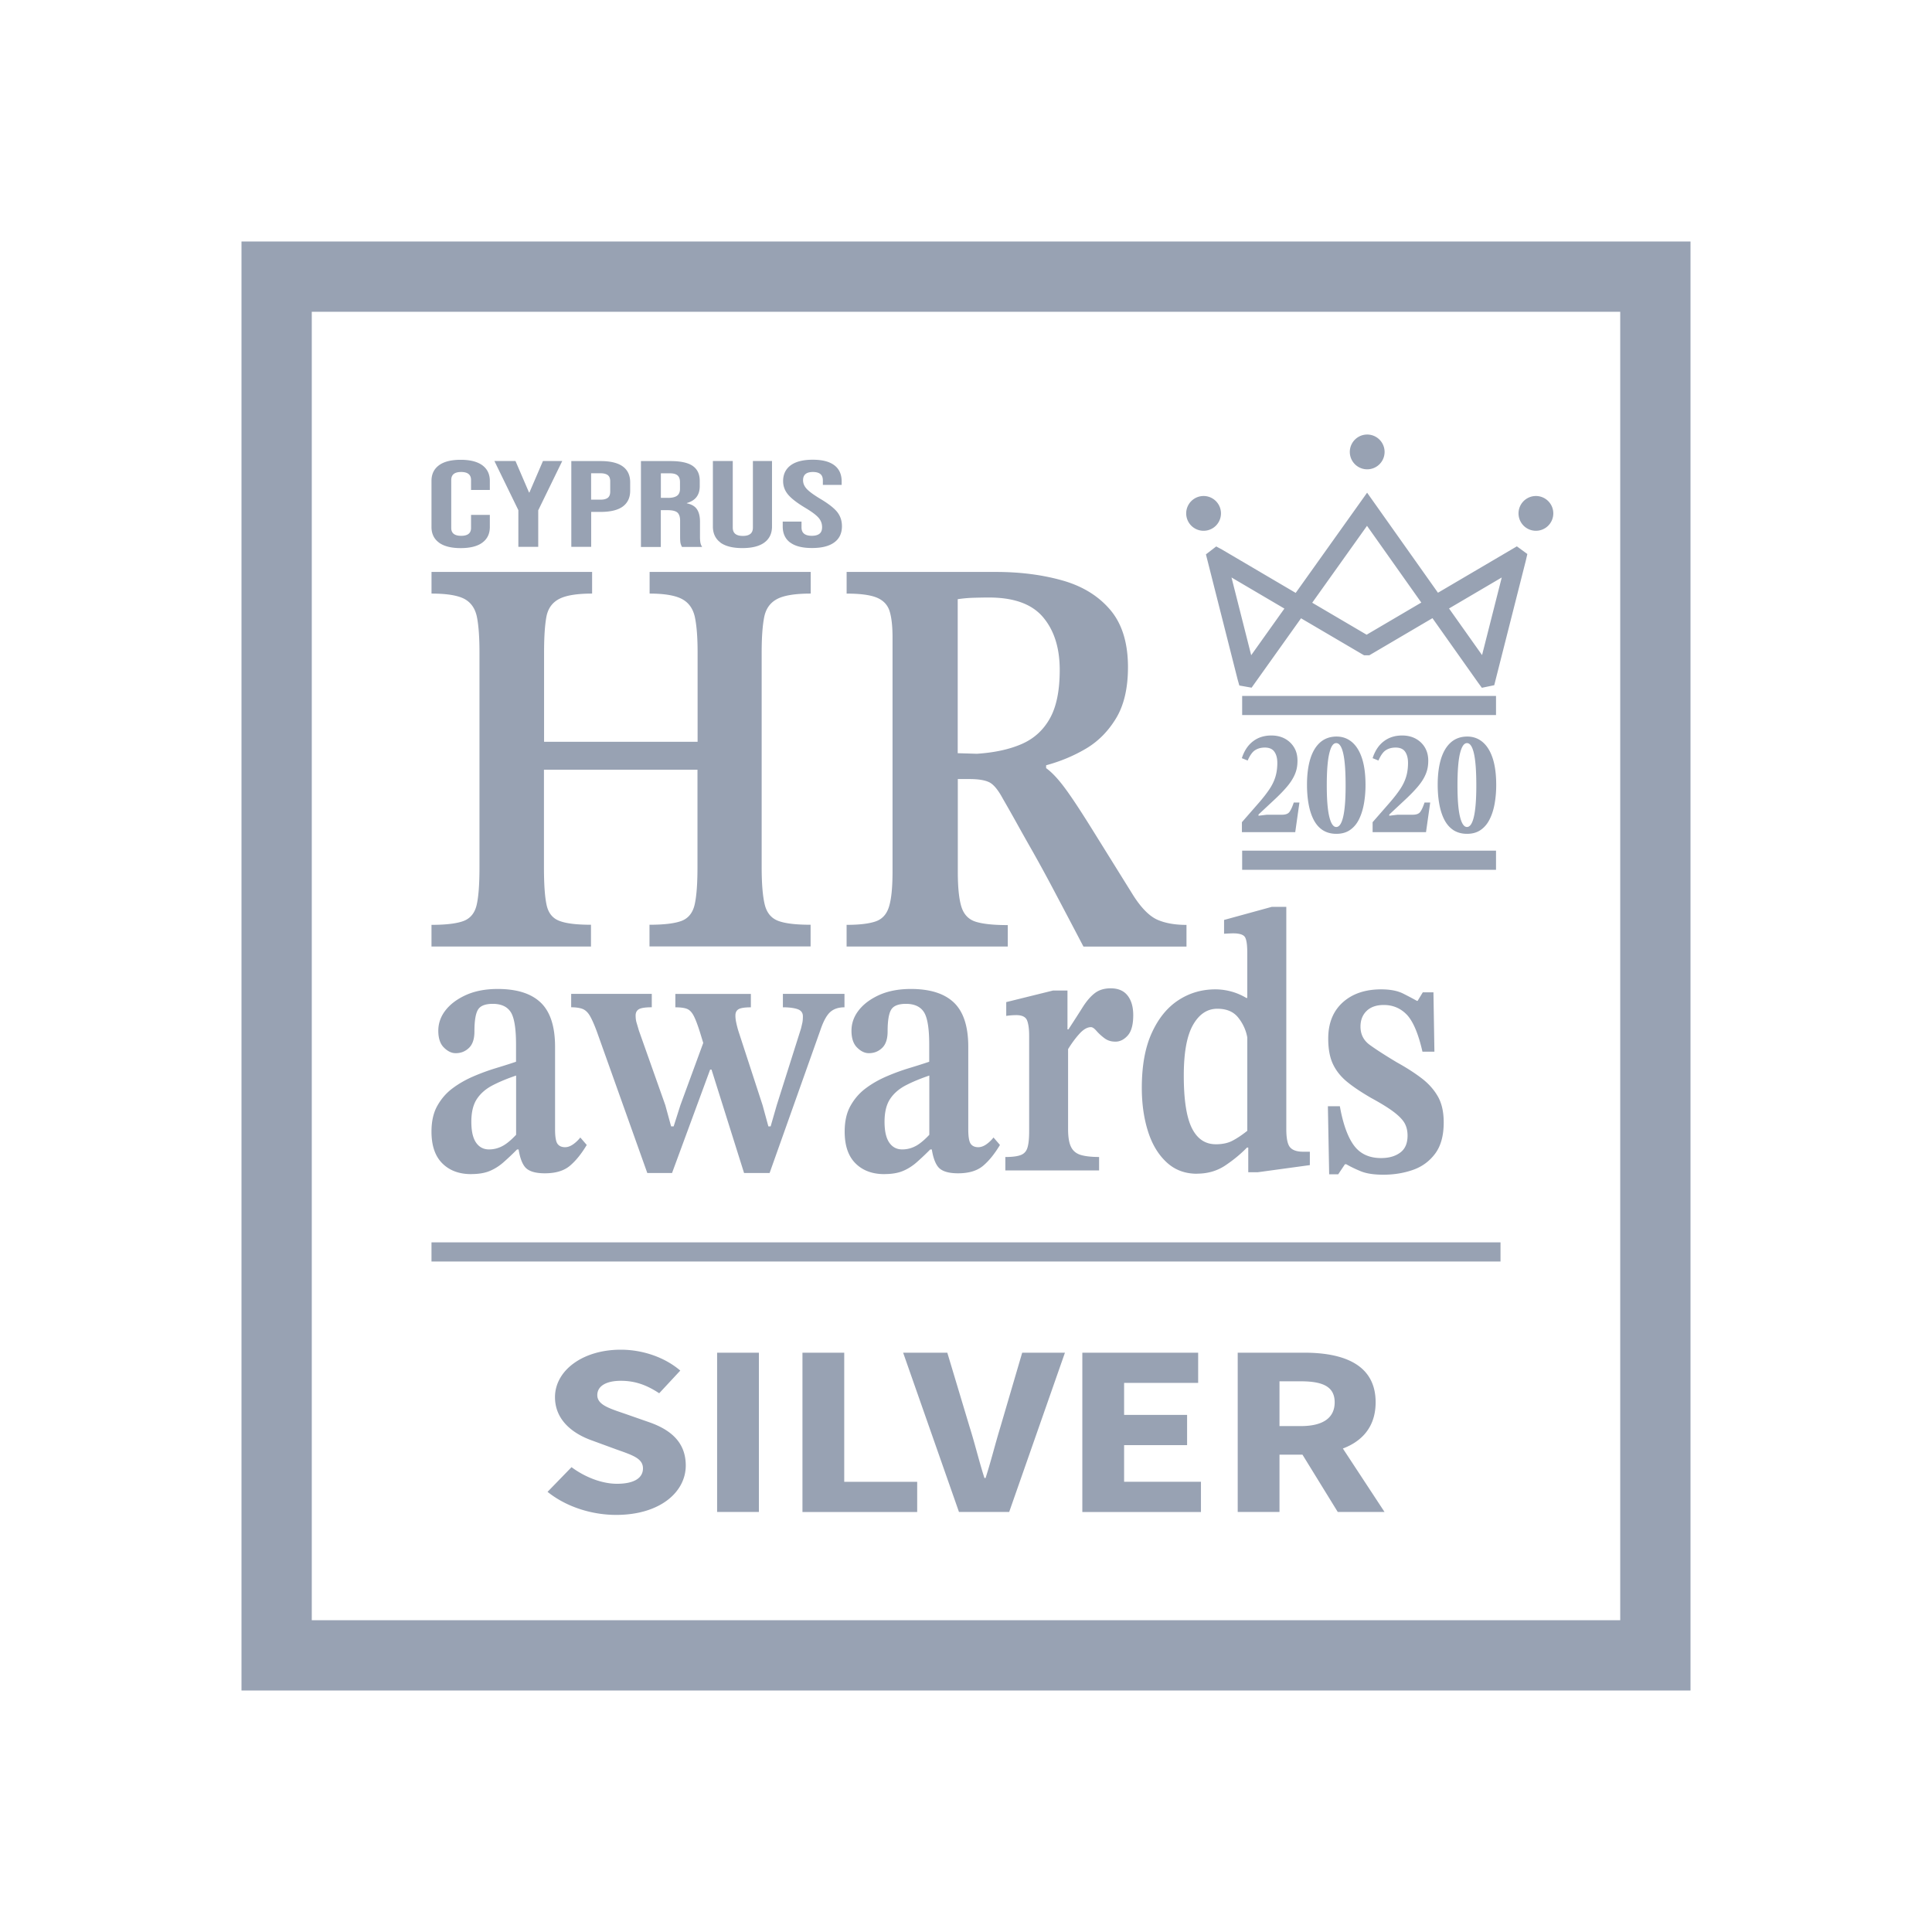 <svg width="80" height="80" viewBox="0 0 80 80" fill="none" xmlns="http://www.w3.org/2000/svg"><path d="m22.671 61.776.995-1.024c.545.407 1.251.688 1.881.688.722 0 1.077-.246 1.077-.637 0-.415-.434-.548-1.103-.786l-.995-.365c-.793-.278-1.545-.839-1.545-1.799 0-1.093 1.132-1.965 2.725-1.965.881 0 1.802.299 2.463.865l-.873.939c-.505-.333-.984-.516-1.587-.516-.603 0-.976.214-.976.593 0 .405.5.55 1.169.78l.976.341c.934.325 1.518.862 1.518 1.794 0 1.095-1.061 2.045-2.883 2.045-.997 0-2.055-.325-2.836-.952h-.005ZM29.694 56.012h1.73v6.595h-1.73v-6.595ZM33.228 56.012h1.73v5.346h3.021v1.251h-4.751v-6.597ZM37.395 56.012h1.831l.923 3.074c.228.722.381 1.386.614 2.114h.048c.233-.727.394-1.394.614-2.114l.902-3.074h1.77l-2.309 6.595h-2.079l-2.312-6.595ZM44.817 56.012h4.796v1.251h-3.066v1.325h2.608v1.251h-2.608v1.518h3.182v1.251h-4.912v-6.597ZM51.251 56.012h2.756c1.624 0 2.955.487 2.955 2.053 0 1.566-1.331 2.169-2.955 2.169h-1.026v2.373h-1.73v-6.595Zm2.616 3.039c.91 0 1.399-.336 1.399-.984 0-.648-.489-.87-1.399-.87h-.886v1.854h.886Zm-.175.791 1.196-.955 2.442 3.719H55.393l-1.704-2.767.003.003ZM19.51 48.618c-.497 0-.897-.148-1.196-.447-.299-.299-.447-.735-.447-1.315 0-.423.079-.778.241-1.066.161-.288.37-.532.635-.728.262-.196.553-.36.868-.495a8.883 8.883 0 0 1 .934-.341c.307-.093.582-.18.823-.262v-.712c0-.669-.074-1.119-.22-1.344-.145-.225-.394-.341-.741-.341-.312 0-.516.079-.614.241-.098.159-.148.46-.148.905 0 .309-.077.537-.228.68-.151.145-.333.217-.548.217-.169 0-.331-.077-.487-.233-.156-.153-.233-.386-.233-.696s.101-.593.301-.849c.201-.257.484-.468.855-.635.37-.164.804-.246 1.301-.246.802 0 1.397.19 1.791.571.392.381.587.989.587 1.823v3.415c0 .309.034.51.101.603.066.093.172.14.315.14.106 0 .217-.04.328-.116a1.393 1.393 0 0 0 .301-.286l.267.309c-.222.37-.455.659-.701.865-.246.206-.59.309-1.034.309-.418 0-.696-.093-.836-.278-.14-.185-.23-.484-.275-.897l-.079-.262v-2.611c-.365.124-.688.257-.968.402-.28.145-.5.333-.653.564-.156.233-.233.547-.233.95 0 .381.064.667.193.857s.309.286.54.286c.214 0 .415-.056.608-.169.191-.114.407-.309.648-.587l.093.757h-.188a11.338 11.338 0 0 1-.574.542c-.177.153-.368.272-.569.354-.201.082-.452.124-.754.124h-.005ZM27.832 48.571h-1.029l-2.084-5.843c-.106-.288-.204-.508-.288-.656-.085-.148-.188-.246-.307-.294-.119-.045-.278-.069-.473-.069v-.555h3.338v.555c-.259 0-.434.026-.529.077-.092.053-.14.14-.14.262 0 .114.013.214.04.302.026.087.058.193.093.317l1.095 3.092.241.881h.106l.28-.881 1.016-2.767.468 1.299h-.254l-1.577 4.28h.005Zm4.034 0h-1.056l-1.415-4.497-.201-.648-.214-.696c-.098-.309-.185-.537-.262-.68-.077-.143-.169-.238-.28-.278-.111-.042-.27-.061-.473-.061v-.555h3.127v.555c-.249 0-.418.026-.508.077-.09.053-.132.14-.132.262 0 .093.011.191.034.294a4.104 4.104 0 0 0 .087.341l1.003 3.076.241.881h.093l.254-.881 1.003-3.169c.018-.071.034-.145.053-.225.018-.077.026-.172.026-.286 0-.143-.074-.243-.22-.294-.148-.05-.349-.077-.608-.077v-.555h2.55v.555c-.249 0-.447.066-.595.201-.148.135-.283.386-.407.756l-2.098 5.904v-.003ZM36.619 48.618c-.497 0-.897-.148-1.196-.447-.299-.299-.447-.735-.447-1.315 0-.423.079-.778.241-1.066.161-.288.37-.532.635-.728.262-.196.553-.36.868-.495a8.883 8.883 0 0 1 .934-.341c.307-.093.582-.18.823-.262v-.712c0-.669-.074-1.119-.22-1.344-.145-.225-.394-.341-.741-.341-.312 0-.516.079-.614.241-.098.159-.148.46-.148.905 0 .309-.077.537-.228.68-.151.145-.333.217-.548.217-.169 0-.331-.077-.487-.233-.156-.153-.233-.386-.233-.696s.101-.593.302-.849c.201-.257.484-.468.854-.635.37-.164.804-.246 1.302-.246.801 0 1.397.19 1.791.571.392.381.587.989.587 1.823v3.415c0 .309.034.51.101.603.066.093.172.14.315.14.106 0 .217-.04.328-.116a1.393 1.393 0 0 0 .301-.286l.267.309c-.222.37-.455.659-.701.865-.246.206-.59.309-1.034.309-.418 0-.696-.093-.836-.278-.14-.185-.23-.484-.275-.897l-.079-.262v-2.611c-.365.124-.688.257-.968.402-.28.145-.5.333-.653.564-.156.233-.233.547-.233.95 0 .381.064.667.193.857s.309.286.54.286c.214 0 .415-.056.608-.169.19-.114.407-.309.648-.587l.092.757h-.188a11.338 11.338 0 0 1-.574.542c-.177.153-.368.272-.569.354-.201.082-.452.124-.754.124h-.005ZM45.515 48.465h-3.886v-.556c.294 0 .51-.029.648-.085.138-.056.23-.161.272-.317.045-.153.066-.376.066-.664V42.886c0-.278-.029-.489-.087-.635-.058-.143-.206-.217-.447-.217-.132 0-.272.011-.415.032v-.571l1.936-.479h.6v1.608h.04c.241-.37.442-.682.601-.936.161-.251.328-.442.5-.571.174-.13.389-.193.648-.193.312 0 .545.101.701.301.156.201.233.471.233.812 0 .392-.077.672-.228.841-.151.169-.32.254-.508.254-.188 0-.331-.048-.46-.145-.13-.098-.238-.198-.328-.302-.09-.103-.164-.153-.227-.153-.151 0-.309.09-.473.27-.164.18-.323.394-.474.64v3.307c0 .331.04.577.122.741.079.164.214.275.4.333.188.056.442.085.762.085v.555l.005.003ZM49.563 48.602c-.5 0-.921-.159-1.262-.479-.344-.32-.598-.746-.767-1.283-.169-.537-.254-1.135-.254-1.794 0-.918.138-1.677.415-2.28.275-.603.643-1.053 1.103-1.352.458-.299.968-.447 1.529-.447.214 0 .429.029.64.085.214.056.428.145.64.27h.04v-1.87c0-.341-.034-.558-.101-.656-.066-.098-.23-.148-.487-.148-.064 0-.188.005-.373.016v-.571l1.976-.542h.601v9.198c0 .392.053.645.161.764.106.119.286.177.534.177h.28v.555l-2.151.294h-.399v-1.021h-.053c-.249.257-.545.503-.889.735s-.738.346-1.182.346l-.003.003Zm.775-1.22c.275 0 .508-.048.696-.148.188-.098.392-.233.614-.41V42.96c-.053-.299-.177-.571-.373-.82-.196-.249-.484-.37-.868-.37-.418 0-.754.225-1.008.672-.254.447-.381 1.145-.381 2.095 0 1.0.111 1.722.333 2.172.222.447.553.672.989.672l-.003.003ZM55.038 48.634l-.053-2.828h.495c.132.741.331 1.286.587 1.629.259.347.632.518 1.122.518.32 0 .585-.074.788-.225.204-.148.307-.384.307-.704 0-.196-.04-.365-.119-.51-.079-.143-.228-.299-.442-.463-.214-.164-.529-.36-.947-.587-.392-.228-.72-.444-.981-.656-.262-.212-.46-.455-.595-.735-.135-.28-.201-.635-.201-1.066 0-.64.201-1.137.601-1.5.399-.36.931-.54 1.59-.54.373 0 .68.058.915.177.235.119.426.22.569.301h.026l.214-.354h.442l.04 2.457h-.495c-.169-.741-.384-1.248-.64-1.524-.259-.272-.579-.41-.963-.41-.301 0-.54.082-.709.246-.169.164-.254.381-.254.648 0 .32.127.571.381.757.254.185.629.428 1.129.727.392.217.733.436 1.021.656.288.22.513.473.674.756s.241.64.241 1.074c0 .545-.119.976-.354 1.291-.235.315-.54.54-.915.672-.376.132-.783.201-1.23.201-.392 0-.701-.048-.928-.14-.228-.093-.429-.19-.609-.294h-.053l-.28.418h-.373v.005ZM24.475 39.193h-6.608v-.897c.614 0 1.058-.056 1.339-.164.278-.111.458-.333.534-.672.077-.339.114-.854.114-1.548v-8.899c0-.614-.034-1.098-.103-1.452-.069-.354-.241-.606-.513-.757-.273-.148-.728-.225-1.37-.225v-.897h6.65v.897c-.627 0-1.085.074-1.37.225-.286.151-.46.397-.524.743-.063.347-.095.833-.095 1.463v3.706h6.357v-3.706c0-.63-.04-1.116-.114-1.463-.077-.346-.254-.595-.534-.743-.278-.148-.725-.225-1.339-.225v-.897h6.671v.897c-.64 0-1.106.074-1.391.225-.286.151-.463.397-.534.743-.069.347-.106.833-.106 1.463v8.899c0 .677.042 1.188.124 1.534.082.347.267.574.553.685.286.111.735.164 1.349.164v.897h-6.671v-.897c.614 0 1.058-.056 1.339-.164.278-.111.458-.339.534-.685.077-.346.114-.857.114-1.534v-4.037h-6.357v4.037c0 .693.034 1.209.106 1.547.069.339.243.564.524.672.278.111.717.164 1.317.164v.897l.005.003ZM41.727 39.193h-6.671v-.897c.529 0 .931-.048 1.204-.143.273-.095.458-.299.553-.614.098-.315.145-.801.145-1.463v-9.679c0-.471-.042-.839-.124-1.098-.085-.259-.262-.444-.534-.555-.272-.111-.688-.164-1.243-.164v-.897h6.19c1.002 0 1.92.119 2.751.354.828.235 1.487.64 1.976 1.217.487.574.733 1.365.733 2.373 0 .865-.164 1.569-.492 2.114-.328.542-.746.963-1.254 1.262-.508.299-1.055.526-1.643.685v.119c.222.159.471.418.743.78.273.362.63.902 1.077 1.616.447.717 1.045 1.68 1.799 2.891.333.518.667.849.992.992.328.143.728.212 1.201.212v.897h-4.267a583.993 583.993 0 0 0-1.254-2.383 62.29 62.29 0 0 0-.857-1.569c-.238-.418-.45-.794-.637-1.132a72.375 72.375 0 0 0-.595-1.05c-.196-.362-.384-.587-.563-.672-.182-.087-.452-.13-.815-.13h-.481v3.849c0 .629.048 1.106.145 1.428.098.323.294.532.585.627.294.095.738.143 1.339.143v.897-.011Zm-2.071-8.005.794.024c.725-.048 1.341-.18 1.852-.402.508-.22.899-.574 1.172-1.063.273-.487.407-1.156.407-2.005 0-.913-.23-1.64-.69-2.185-.46-.545-1.206-.815-2.238-.815-.222 0-.442.005-.659.011a5.621 5.621 0 0 0-.637.058v6.378ZM18.176 22.467c-.206-.153-.309-.368-.309-.645v-1.91c0-.278.103-.492.309-.645.206-.153.508-.228.899-.228.392 0 .693.077.899.228.206.153.309.368.309.645v.376h-.778v-.413c0-.22-.138-.331-.41-.331-.273 0-.41.111-.41.331v1.987c0 .217.138.325.41.325.273 0 .41-.108.41-.325v-.542h.778v.503c0 .278-.103.492-.309.645-.206.153-.508.228-.899.228-.392 0-.693-.077-.899-.228ZM21.467 21.131l-.995-2.042h.873l.561 1.304h.016l.561-1.304h.799l-.995 2.042v1.513h-.823v-1.513h.003ZM23.657 19.092h1.212c.407 0 .714.074.918.222.204.148.307.368.307.656v.349c0 .288-.103.505-.307.656-.204.148-.51.222-.918.222h-.389v1.447h-.823v-3.555.003Zm1.209 1.598c.135 0 .235-.026.301-.077.066-.05.101-.138.101-.259v-.421c0-.122-.034-.209-.101-.259-.066-.05-.167-.077-.301-.077h-.389v1.093h.389ZM26.541 19.092h1.217c.423 0 .733.066.926.201.193.135.291.339.291.616v.22c0 .37-.18.603-.537.701v.011c.198.04.341.124.423.249.082.124.124.294.124.503v.624c0 .101.005.182.016.246a.479.479 0 0 0 .074.185h-.836c-.029-.058-.05-.111-.061-.161-.011-.05-.016-.143-.016-.275v-.651c0-.161-.04-.275-.116-.341-.077-.064-.212-.095-.4-.095h-.283v1.524h-.823v-3.555Zm1.122 1.524c.164 0 .288-.029.37-.087.082-.058.124-.153.124-.288v-.275c0-.13-.034-.222-.101-.28-.066-.058-.172-.087-.318-.087h-.373v1.016h.299l-.003.003ZM29.834 22.465c-.209-.153-.315-.376-.315-.664v-2.711h.823v2.754c0 .122.037.209.108.265.071.056.175.082.309.082s.238-.026.309-.082c.071-.053.108-.143.108-.265v-2.754h.791v2.711c0 .288-.106.508-.315.664-.209.153-.513.23-.913.23-.399 0-.701-.077-.913-.23h.005ZM32.718 22.465c-.204-.153-.307-.376-.307-.664v-.204h.778v.243c0 .23.143.346.426.346.14 0 .246-.029.318-.085.071-.056.108-.145.108-.273 0-.148-.05-.28-.151-.394-.101-.114-.283-.249-.553-.41-.339-.204-.574-.386-.709-.55-.135-.164-.201-.349-.201-.555 0-.28.106-.497.315-.653.209-.153.513-.23.913-.23.4 0 .69.077.894.23.201.153.302.376.302.664v.148h-.778v-.182c0-.122-.034-.212-.103-.267-.069-.056-.172-.085-.307-.085-.275 0-.41.114-.41.341 0 .13.05.249.153.36.103.111.288.246.555.407.344.204.579.389.709.553.13.167.193.36.193.585 0 .291-.106.516-.317.669-.212.156-.518.233-.923.233-.405 0-.701-.077-.905-.23v.003ZM62.133 51.443h-44.266v.794h44.266v-.794ZM53.634 34.458H51.425v-.413l.712-.815c.167-.193.307-.373.418-.537.111-.164.196-.333.251-.508.056-.175.085-.373.085-.595 0-.193-.04-.346-.122-.463-.079-.114-.212-.172-.394-.172-.153 0-.286.034-.4.106-.114.069-.217.214-.312.431l-.241-.098c.098-.304.251-.537.463-.698.209-.161.463-.241.756-.241.212 0 .397.042.561.13a.997.997 0 0 1 .384.365c.095.156.14.339.14.55s-.034.389-.106.558c-.071.169-.18.341-.325.513-.145.172-.328.36-.548.564l-.635.593v.05l.344-.042h.629c.145 0 .249-.037.307-.114.058-.077.119-.206.18-.392h.235l-.175 1.235v-.008ZM55.337 34.527c-.222 0-.41-.053-.566-.153-.156-.101-.28-.246-.376-.431-.095-.185-.164-.402-.209-.651-.045-.249-.066-.518-.066-.804 0-.421.048-.778.14-1.074.093-.296.23-.521.413-.68.182-.156.407-.235.672-.235.241 0 .45.074.632.225.18.151.32.373.418.669.098.296.148.667.148 1.111 0 .283-.024.548-.069.794-.045.243-.116.46-.209.645-.095.185-.22.328-.373.431-.153.103-.339.153-.558.153h.003Zm-.005-.283c.124 0 .22-.14.286-.423.066-.283.101-.709.101-1.28 0-.606-.032-1.05-.098-1.339-.066-.288-.161-.431-.291-.431s-.22.143-.288.431c-.069.288-.103.728-.103 1.315 0 .587.034 1.008.103 1.296.069.288.167.431.288.431h.003ZM59.046 34.458h-2.209v-.413l.712-.815c.167-.193.307-.373.418-.537.111-.164.196-.333.251-.508.056-.175.085-.373.085-.595 0-.193-.04-.346-.119-.463-.079-.114-.212-.172-.394-.172-.153 0-.286.034-.4.106-.114.069-.217.214-.312.431l-.241-.098c.098-.304.251-.537.463-.698.212-.161.463-.241.756-.241.212 0 .397.042.561.13.161.087.291.209.384.365.093.156.14.339.14.55s-.034.389-.106.558c-.071.172-.18.341-.325.513-.145.172-.328.36-.548.564l-.635.593v.05l.344-.042h.629c.145 0 .249-.037.307-.114.058-.077.119-.206.18-.392h.235l-.175 1.235-.003-.008ZM60.749 34.527c-.222 0-.41-.053-.566-.153-.156-.103-.28-.246-.376-.431-.095-.185-.164-.402-.209-.651-.045-.249-.066-.518-.066-.804 0-.421.048-.778.14-1.074.093-.296.23-.521.413-.68.182-.156.407-.235.672-.235.241 0 .452.074.632.225s.32.373.418.669c.098.296.148.667.148 1.111 0 .283-.024.548-.069.794-.045.243-.116.46-.212.645-.095.185-.22.328-.373.431-.153.103-.339.153-.558.153h.005Zm-.005-.283c.124 0 .22-.14.286-.423.066-.283.101-.709.101-1.28 0-.606-.032-1.05-.098-1.339-.066-.288-.161-.431-.288-.431-.127 0-.22.143-.291.431-.069.288-.103.728-.103 1.315 0 .587.034 1.008.103 1.296.069.288.167.431.291.431ZM61.948 35.223H51.435v.794h10.512v-.794ZM61.948 28.816H51.435v.793h10.512v-.793ZM61.363 28.483l-.159-.217-1.889-2.669-2.614 1.537h-.217l-.098-.056-2.513-1.476-2.047 2.873-.508-.09-.071-.251-1.312-5.179.426-.328.241.13 3.05 1.794 2.957-4.15 2.934 4.143 3.267-1.921.434.317-.061.267-1.31 5.166-.508.106-.003.005Zm-10.369-4.571.815 3.219 1.375-1.931-2.19-1.288Zm9.007 1.283 1.368 1.931.815-3.214-2.182 1.283Zm-5.666-.238 2.254 1.325 2.264-1.331-2.248-3.177-2.27 3.185v-.003ZM49.811 21.978a.72.72 0 1 0 0-1.439.72.72 0 0 0 0 1.439ZM63.572 21.978a.72.72 0 1 0-0-1.439.72.72 0 0 0 0 1.439ZM56.586 19.433a.72.72 0 1 0 0-1.439.72.72 0 0 0 0 1.439Z" fill="#98A2B3"/><path d="M70 70H10V10h60v60Zm-57.09-2.91h54.18V12.91H12.91v54.18Z" fill="#98A2B3"/></svg>